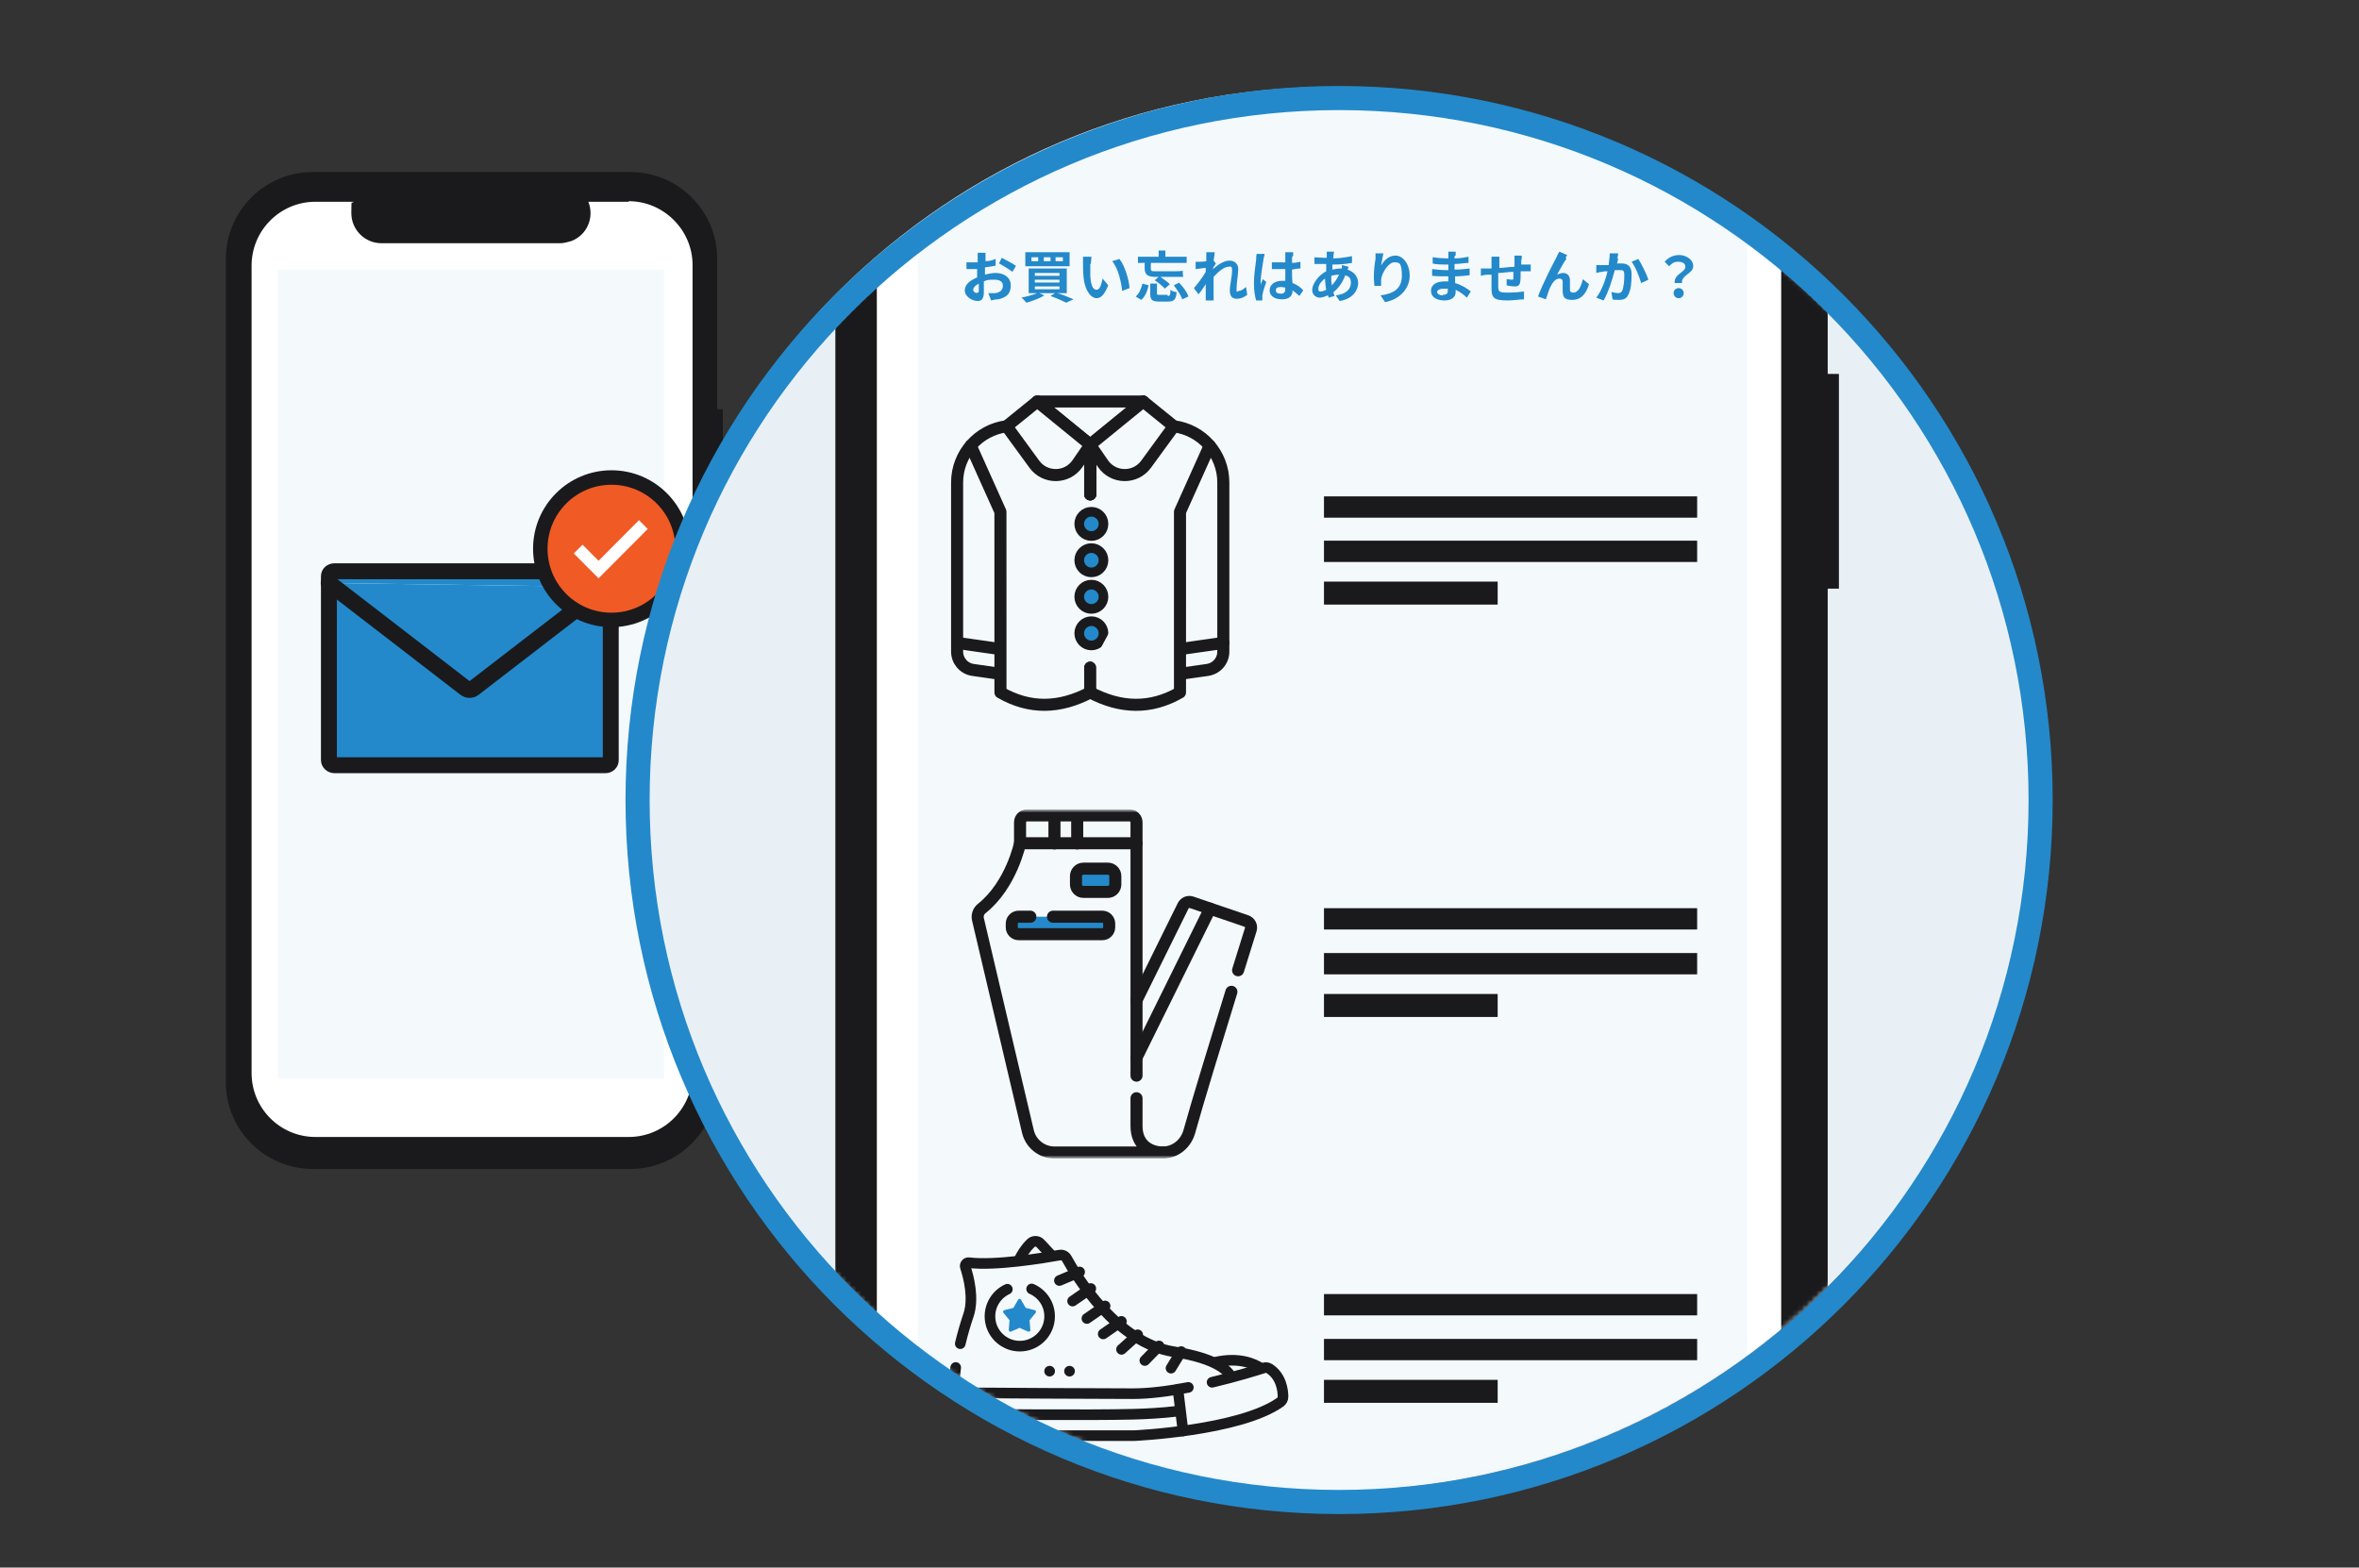<svg width="489" height="325" viewBox="0 0 489 325" fill="none" xmlns="http://www.w3.org/2000/svg">
<rect x="0" y="0" width="489" height="325" fill="#333333" stroke="none"/>
<path d="M149.836 84.838H148.675V53.685C148.675 43.687 140.544 35.666 130.671 35.666H64.813C54.824 35.666 46.809 43.804 46.809 53.685V224.333C46.809 234.33 54.94 242.351 64.813 242.351H130.671C140.66 242.351 148.675 234.214 148.675 224.333V106.809H149.836V84.722V84.838Z" fill="#1A1A1C"/>
<path d="M130.323 41.827H121.96C123.237 45.082 121.727 48.686 118.475 49.965C117.662 50.197 116.849 50.43 116.152 50.43H79.1C75.615 50.43 72.827 47.64 72.827 44.152C72.827 40.665 72.944 42.525 73.292 41.827H65.394C58.076 41.827 52.152 47.756 52.152 55.079V222.473C52.152 229.796 58.076 235.725 65.394 235.725H130.323C137.64 235.725 143.564 229.796 143.564 222.473V54.963C143.564 47.64 137.524 41.711 130.323 41.711V41.827Z" fill="white"/>
<path d="M137.64 55.893H57.612V223.636H137.64V55.893Z" fill="#F4F9FC"/>
<path d="M276.422 309.079C356.737 309.079 421.845 243.919 421.845 163.539C421.845 83.16 356.737 18 276.422 18C196.108 18 131 83.16 131 163.539C131 243.919 196.108 309.079 276.422 309.079Z" fill="#E8F0F6"/>
<path d="M125.444 158.654H69.343C68.762 158.654 68.181 158.189 68.181 157.608V119.479C68.181 118.898 68.646 118.433 69.343 118.433H125.444C126.025 118.433 126.606 118.898 126.606 119.479V157.608C126.606 158.189 126.141 158.654 125.444 158.654Z" fill="#2389CA" stroke="#1A1A1C" stroke-width="3.3" stroke-linecap="round" stroke-linejoin="round"/>
<path d="M68.181 120.874L96.522 142.728C96.987 143.077 97.684 143.077 98.148 142.728L125.444 121.688" fill="white"/>
<path d="M68.181 120.874L96.522 142.728C96.987 143.077 97.684 143.077 98.148 142.728L125.444 121.688" fill="#2389CA"/>
<path d="M68.181 120.874L96.522 142.728C96.987 143.077 97.684 143.077 98.148 142.728L125.444 121.688" stroke="#1A1A1C" stroke-width="3.4" stroke-linecap="round" stroke-linejoin="round"/>
<path d="M126.751 128.526C134.898 128.526 141.503 121.917 141.503 113.763C141.503 105.61 134.898 99 126.751 99C118.604 99 112 105.61 112 113.763C112 121.917 118.604 128.526 126.751 128.526Z" fill="#F05A25" stroke="#1A1A1C" stroke-width="3"/>
<path d="M124.077 116.97L120.757 113.636L119.651 114.747L124.077 119.193L133.561 109.667L132.454 108.556L124.077 116.97Z" fill="white" stroke="white"/>
<mask id="mask0_16002_786" style="mask-type:luminance" maskUnits="userSpaceOnUse" x="133" y="21" width="288" height="289">
<path d="M277.352 309.079C356.576 309.079 420.799 244.803 420.799 165.516C420.799 86.228 356.576 21.952 277.352 21.952C198.128 21.952 133.904 86.228 133.904 165.516C133.904 244.803 198.128 309.079 277.352 309.079Z" fill="white"/>
</mask>
<g mask="url(#mask0_16002_786)">
<path d="M381.191 77.518H378.868V14.629C378.868 -5.482 362.491 -21.756 342.513 -21.756H209.519C189.424 -21.756 173.163 -5.365 173.163 14.629V359.297C173.163 379.407 189.541 395.682 209.519 395.682H342.513C362.607 395.682 378.868 379.291 378.868 359.297V122.04H381.191V77.401V77.518Z" fill="#1A1A1C"/>
<path d="M341.932 -11.178H324.625C327.297 -4.552 324.161 2.888 317.54 5.562C316.03 6.143 314.288 6.608 312.778 6.608H236.814C229.729 6.608 223.921 0.796 223.921 -6.295C223.921 -13.386 224.27 -9.55 224.967 -11.061H208.822C193.838 -11.061 181.758 1.145 181.758 16.024V359.413C181.758 374.409 193.954 386.498 208.822 386.498H342.164C357.148 386.498 369.228 374.293 369.228 359.413V15.908C369.228 0.912 356.916 -11.178 342.048 -11.178H341.932Z" fill="white"/>
<path d="M362.143 18.93H190.238V363.133H362.143V18.93Z" fill="#F4F9FC"/>
<path d="M351.805 188.291H274.448V192.709H351.805V188.291Z" fill="#1A1A1C"/>
<path d="M351.805 197.591H274.448V202.008H351.805V197.591Z" fill="#1A1A1C"/>
<path d="M310.455 206.077H274.448V210.843H310.455V206.077Z" fill="#1A1A1C"/>
<path d="M351.805 268.291H274.448V272.709H351.805V268.291Z" fill="#1A1A1C"/>
<path d="M351.805 277.591H274.448V282.008H351.805V277.591Z" fill="#1A1A1C"/>
<path d="M310.455 286.077H274.448V290.843H310.455V286.077Z" fill="#1A1A1C"/>
<path d="M351.805 102.911H274.448V107.329H351.805V102.911Z" fill="#1A1A1C"/>
<path d="M351.805 112.095H274.448V116.512H351.805V112.095Z" fill="#1A1A1C"/>
<path d="M310.455 120.581H274.448V125.347H310.455V120.581Z" fill="#1A1A1C"/>
<path d="M204.292 53.339C204.292 53.571 204.292 53.92 204.292 54.153C205.105 54.153 205.802 53.92 206.383 53.688V55.083C205.802 55.199 204.989 55.315 204.176 55.431C204.176 55.78 204.176 56.129 204.176 56.477V56.943C204.989 56.71 205.802 56.594 206.383 56.594C208.125 56.594 209.519 57.524 209.519 59.151C209.519 60.779 208.822 61.592 206.963 62.057C206.383 62.057 205.918 62.174 205.453 62.29L204.873 60.779C205.337 60.779 205.918 60.779 206.266 60.779C207.196 60.662 207.892 60.197 207.892 59.267C207.892 58.337 207.196 57.989 206.15 57.989C205.105 57.989 204.64 57.989 203.943 58.337C203.943 59.267 203.943 60.197 203.943 60.546C203.943 61.941 203.479 62.406 202.666 62.406C201.504 62.406 199.994 61.476 199.994 60.197C199.994 58.919 201.156 58.105 202.549 57.524C202.549 57.291 202.549 56.943 202.549 56.71V55.78C202.317 55.78 202.085 55.78 201.969 55.78C201.156 55.78 200.691 55.78 200.343 55.78V54.385C201.04 54.385 201.504 54.385 201.969 54.385C202.433 54.385 202.433 54.385 202.666 54.385C202.666 53.92 202.666 53.688 202.666 53.455C202.666 53.223 202.666 52.641 202.666 52.409H204.292C204.292 52.641 204.292 53.106 204.292 53.455V53.339ZM202.549 60.662C202.782 60.662 202.898 60.662 202.898 60.197C202.898 59.732 202.898 59.384 202.898 58.802C202.201 59.151 201.736 59.616 201.736 60.081C201.736 60.546 202.317 60.779 202.549 60.779V60.662ZM210.564 55.199L209.867 56.361C209.286 55.896 207.776 54.966 207.079 54.618L207.66 53.455C208.589 53.92 209.867 54.618 210.564 55.083V55.199Z" fill="#2389CA"/>
<path d="M219.159 60.778C220.437 61.127 221.715 61.708 222.528 62.057L221.018 62.755C220.321 62.406 219.043 61.825 217.765 61.36L218.695 60.778H215.442L216.488 61.243C215.559 61.825 214.049 62.406 212.771 62.755C212.539 62.522 212.074 61.941 211.726 61.708C212.887 61.476 214.165 61.127 214.978 60.778H213.236V55.664H221.134V60.778H219.159ZM221.715 55.199H212.539V52.292H221.715V55.199ZM215.21 53.339H213.816V54.152H215.21V53.339ZM214.513 57.175H219.624V56.594H214.513V57.175ZM214.513 58.57H219.624V57.989H214.513V58.57ZM214.513 59.965H219.624V59.383H214.513V59.965ZM217.765 53.339H216.372V54.152H217.765V53.339ZM220.321 53.339H218.811V54.152H220.321V53.339Z" fill="#2389CA"/>
<path d="M226.011 54.85C226.011 55.548 226.011 56.477 226.011 57.291C226.127 58.919 226.476 60.081 227.289 60.081C228.102 60.081 228.334 58.686 228.567 57.756L229.728 59.151C228.915 61.127 228.218 61.825 227.289 61.825C226.36 61.825 224.966 60.662 224.617 57.524C224.501 56.477 224.501 55.083 224.501 54.385C224.501 53.688 224.501 53.571 224.501 53.223H226.243C226.243 53.688 226.127 54.385 226.127 54.618L226.011 54.85ZM234.142 59.732L232.632 60.314C232.4 58.454 231.819 55.664 230.541 54.153L232.051 53.688C233.096 54.966 234.026 57.873 234.142 59.732Z" fill="#2389CA"/>
<path d="M235.419 61.476C236.116 60.895 236.581 59.849 236.813 58.802L238.091 59.151C237.859 60.313 237.394 61.476 236.581 62.173L235.419 61.476ZM237.162 54.501H235.884V53.223H240.182V51.944H241.575V53.223H245.989V54.501H238.556V55.664C238.556 56.129 238.672 56.245 239.369 56.245H243.202C243.782 56.245 244.712 56.245 245.176 56.129C245.176 56.477 245.176 57.059 245.292 57.407C244.944 57.407 244.015 57.407 243.318 57.407H240.53C241.227 57.872 242.04 58.454 242.505 58.919L241.459 59.849C241.111 59.384 240.066 58.57 239.369 58.105L240.182 57.407H239.601C237.859 57.407 237.278 56.942 237.278 55.547V54.385L237.162 54.501ZM242.04 61.36C242.505 61.36 242.621 61.243 242.621 60.081C242.853 60.313 243.434 60.546 243.899 60.546C243.782 62.173 243.318 62.522 242.156 62.522H240.298C238.788 62.522 238.439 62.173 238.439 60.895V58.802H239.833V60.779C239.833 61.127 239.833 61.127 240.414 61.127H242.04V61.36ZM244.479 58.686C245.292 59.5 246.105 60.662 246.338 61.476L245.06 62.057C244.828 61.243 244.015 60.081 243.318 59.151L244.479 58.57V58.686Z" fill="#2389CA"/>
<path d="M250.056 52.292H251.798C251.798 52.641 251.682 53.222 251.566 54.036L252.03 54.617C251.914 54.85 251.682 55.199 251.449 55.547C251.449 55.547 251.449 55.664 251.449 55.78C252.379 54.966 253.656 54.036 254.818 54.036C255.979 54.036 256.676 54.734 256.676 55.78C256.676 56.826 256.328 58.686 256.328 59.849C256.328 61.011 256.444 60.313 256.792 60.313C257.257 60.313 257.722 59.965 258.302 59.5L258.535 61.127C257.954 61.592 257.257 61.941 256.328 61.941C255.399 61.941 254.934 61.36 254.934 60.197C254.934 59.035 255.399 57.291 255.399 56.129C255.399 54.966 255.05 55.315 254.586 55.315C253.772 55.315 252.495 56.361 251.566 57.407C251.566 57.756 251.566 57.989 251.566 58.337C251.566 59.267 251.566 60.313 251.566 61.36C251.566 61.592 251.566 61.941 251.566 62.29H249.939C249.939 62.057 249.939 61.592 249.939 61.476C249.939 60.546 249.939 59.849 249.939 58.919C249.475 59.616 248.894 60.546 248.429 61.011L247.5 59.732C248.197 58.919 249.359 57.407 249.939 56.361C249.939 56.129 249.939 55.78 249.939 55.547C249.359 55.547 248.429 55.78 247.849 55.78V54.269C248.081 54.269 248.313 54.269 248.662 54.269C249.01 54.269 249.475 54.269 250.056 54.152C250.056 53.688 250.056 53.339 250.056 53.222C250.056 52.874 250.056 52.525 250.056 52.176V52.292Z" fill="#2389CA"/>
<path d="M261.903 53.804C261.787 54.617 261.323 57.175 261.323 58.337C261.323 59.5 261.323 58.802 261.323 59.035C261.439 58.57 261.671 58.221 261.787 57.872L262.484 58.453C262.136 59.383 261.787 60.546 261.671 61.243C261.671 61.36 261.671 61.708 261.671 61.825C261.671 61.941 261.671 62.173 261.671 62.29H260.393C260.161 61.592 259.929 60.313 259.929 58.686C259.929 57.059 260.277 54.734 260.393 53.804C260.393 53.455 260.393 52.99 260.509 52.641H262.136C262.136 52.99 261.903 53.571 261.903 53.804ZM267.827 53.339C267.827 53.571 267.827 54.036 267.827 54.501C268.408 54.501 269.105 54.385 269.569 54.269V55.664C268.989 55.664 268.408 55.78 267.827 55.896C267.827 57.059 267.827 57.989 267.943 58.686C268.872 59.035 269.685 59.616 270.15 60.197L269.337 61.36C268.872 60.895 268.408 60.546 267.943 60.197C267.943 61.36 267.246 62.057 265.736 62.057C264.226 62.057 263.181 61.36 263.181 60.197C263.181 59.035 264.226 58.221 265.736 58.221C267.246 58.221 266.317 58.221 266.433 58.221C266.433 57.523 266.433 56.71 266.433 55.78C266.201 55.78 265.852 55.78 265.62 55.78C264.923 55.78 264.226 55.78 263.646 55.78V54.385C264.342 54.385 264.923 54.385 265.62 54.385C266.317 54.385 266.201 54.385 266.433 54.385C266.433 53.804 266.433 53.339 266.433 53.106C266.433 52.874 266.433 52.525 266.433 52.292H268.059C268.059 52.525 268.059 52.758 268.059 52.99L267.827 53.339ZM265.504 60.895C266.201 60.895 266.433 60.546 266.433 59.848V59.616C266.085 59.616 265.852 59.5 265.504 59.5C264.807 59.5 264.459 59.732 264.459 60.197C264.459 60.662 264.923 60.895 265.504 60.895Z" fill="#2389CA"/>
<path d="M276.422 52.99C276.422 53.222 276.422 53.455 276.306 53.571C277.7 53.571 278.977 53.339 280.255 53.106V54.501C279.094 54.734 277.584 54.85 276.19 54.85C276.19 55.199 276.19 55.547 276.19 55.896C276.771 55.78 277.351 55.664 277.932 55.664H278.164C278.164 55.431 278.164 55.199 278.164 54.966L279.558 55.315C279.558 55.431 279.442 55.664 279.326 55.896C280.72 56.361 281.533 57.407 281.533 58.686C281.533 59.965 280.604 61.941 277.7 62.406L276.887 61.243C279.094 61.011 280.023 59.849 280.023 58.686C280.023 57.524 279.674 57.407 278.861 57.059C278.281 58.686 277.351 59.849 276.422 60.546C276.422 60.778 276.538 61.127 276.654 61.36L275.377 61.708C275.377 61.592 275.377 61.36 275.261 61.243C274.68 61.476 274.099 61.708 273.518 61.708C272.938 61.708 272.008 61.243 272.008 60.081C272.008 58.919 273.286 57.059 274.912 56.245C274.912 55.78 274.912 55.315 274.912 54.734H274.564C273.983 54.734 273.054 54.734 272.473 54.734V53.339C272.821 53.339 273.867 53.455 274.564 53.455H275.028C275.028 53.222 275.028 52.99 275.028 52.874C275.028 52.641 275.028 52.409 275.028 52.176H276.538C276.538 52.409 276.422 52.641 276.422 52.874V52.99ZM273.751 60.43C274.099 60.43 274.447 60.313 274.912 60.081C274.796 59.383 274.68 58.57 274.68 57.756C273.751 58.337 273.286 59.267 273.286 59.849C273.286 60.43 273.402 60.43 273.867 60.43H273.751ZM276.074 59.151C276.654 58.57 277.119 57.872 277.584 56.942C277.003 56.942 276.422 57.059 275.957 57.175C275.957 57.872 275.957 58.57 276.074 59.151Z" fill="#2389CA"/>
<path d="M286.411 54.85C286.992 53.92 287.921 52.99 289.315 52.99C290.709 52.99 292.219 54.618 292.219 57.175C292.219 59.732 290.244 62.057 287.108 62.639L286.179 61.244C288.734 60.895 290.593 59.965 290.593 57.175C290.593 54.385 290.012 54.385 288.967 54.385C287.921 54.385 286.411 56.477 286.295 57.989C286.295 58.337 286.295 58.686 286.295 59.267H284.901C284.901 58.919 284.785 58.221 284.785 57.407C284.785 56.594 284.901 54.85 285.134 53.688C285.134 53.223 285.134 52.758 285.134 52.525H286.76C286.644 53.106 286.411 54.385 286.295 54.966L286.411 54.85Z" fill="#2389CA"/>
<path d="M301.511 53.106C301.511 53.222 301.511 53.339 301.511 53.571C302.44 53.571 303.369 53.455 304.415 53.222V54.501C303.602 54.501 302.556 54.734 301.511 54.734V55.896C302.672 55.896 303.718 55.78 304.647 55.664V57.059C303.602 57.175 302.672 57.291 301.627 57.291C301.627 57.756 301.627 58.221 301.627 58.686C303.137 59.151 304.182 59.849 304.879 60.43L304.066 61.708C303.486 61.127 302.672 60.546 301.743 60.081C301.743 60.197 301.743 60.43 301.743 60.546C301.743 61.476 301.046 62.29 299.42 62.29C297.794 62.29 296.633 61.592 296.633 60.313C296.633 59.035 297.678 58.337 299.536 58.337C301.395 58.337 300.001 58.337 300.233 58.337C300.233 57.989 300.233 57.64 300.233 57.291H299.653C298.956 57.291 297.678 57.291 296.865 57.175V55.78C297.562 55.896 299.072 56.012 299.653 56.012H300.233C300.233 55.664 300.233 55.199 300.233 54.85H299.769C299.072 54.85 297.678 54.85 296.981 54.617V53.339C297.794 53.455 299.072 53.571 299.769 53.571H300.233V52.99C300.233 52.758 300.233 52.409 300.233 52.176H301.743C301.743 52.409 301.743 52.641 301.743 52.99L301.511 53.106ZM299.072 61.127C299.653 61.127 300.117 61.011 300.117 60.313C300.117 59.616 300.117 60.081 300.117 59.849C299.769 59.849 299.536 59.849 299.188 59.849C298.375 59.849 297.91 60.197 297.91 60.546C297.91 60.895 298.375 61.243 299.072 61.243V61.127Z" fill="#2389CA"/>
<path d="M315.333 53.571C315.333 54.036 315.333 54.385 315.333 54.85C315.682 54.85 315.914 54.85 316.146 54.85C316.495 54.85 316.959 54.85 317.308 54.85V56.245C317.075 56.245 316.495 56.245 316.146 56.245C315.914 56.245 315.565 56.245 315.217 56.245C315.217 57.175 315.217 58.105 315.101 58.57C314.985 59.151 314.636 59.383 314.055 59.383C313.475 59.383 312.662 59.267 312.313 59.151V57.872C312.662 57.872 313.126 57.989 313.359 57.989C313.591 57.989 313.707 57.989 313.707 57.756C313.707 57.407 313.707 56.942 313.707 56.361C312.662 56.361 311.5 56.594 310.571 56.594C310.571 57.64 310.571 58.686 310.571 59.267C310.571 60.43 310.687 60.662 312.429 60.662C314.172 60.662 314.985 60.546 315.914 60.43V62.057C315.101 62.057 313.707 62.29 312.545 62.29C309.526 62.29 309.177 61.708 309.177 59.616C309.177 59.151 309.177 57.989 309.177 56.942C308.829 56.942 308.596 56.942 308.364 56.942C308.016 56.942 307.319 57.059 306.97 57.175V55.664C307.086 55.664 307.667 55.664 308.248 55.664C308.48 55.664 308.712 55.664 309.177 55.664V54.501C309.177 54.036 309.177 53.688 309.177 53.222H310.803C310.803 53.571 310.803 53.92 310.803 54.385C310.803 54.85 310.803 55.082 310.803 55.547C311.732 55.547 312.894 55.315 313.939 55.315V54.036C313.939 53.804 313.939 53.222 313.939 52.99H315.449C315.449 53.222 315.449 53.688 315.449 54.036L315.333 53.571Z" fill="#2389CA"/>
<path d="M324.74 53.571C324.16 54.385 323.347 55.896 322.766 56.942C323.23 56.71 323.695 56.594 324.043 56.594C324.857 56.594 325.437 57.175 325.437 58.105C325.437 58.57 325.437 59.5 325.437 60.081C325.437 60.546 325.786 60.662 326.134 60.662C327.18 60.662 327.76 59.383 328.109 57.872L329.386 58.919C328.806 60.895 327.76 62.173 325.902 62.173C324.043 62.173 324.043 61.36 323.927 60.546C323.927 59.965 323.927 59.035 323.927 58.453C323.927 57.989 323.695 57.756 323.23 57.756C322.417 57.756 321.837 58.57 321.372 59.5C321.023 60.197 320.675 61.476 320.443 62.057L318.817 61.476C319.63 59.151 322.069 54.385 322.65 53.339C322.766 52.99 322.998 52.641 323.23 52.176L324.857 52.874C324.857 52.99 324.624 53.222 324.508 53.455L324.74 53.571Z" fill="#2389CA"/>
<path d="M335.426 53.455C335.426 53.804 335.31 54.269 335.194 54.618C335.543 54.618 335.891 54.618 336.123 54.618C337.401 54.618 338.214 55.199 338.214 56.826C338.214 58.454 338.098 60.081 337.517 61.127C337.169 61.941 336.472 62.173 335.659 62.173C334.846 62.173 334.613 62.173 334.265 62.057L334.033 60.546C334.497 60.662 335.194 60.779 335.426 60.779C335.659 60.779 336.123 60.662 336.239 60.314C336.588 59.616 336.704 58.221 336.704 57.059C336.704 55.896 336.356 56.013 335.543 56.013C334.729 56.013 335.078 56.013 334.729 56.013C334.265 57.756 333.452 60.546 332.406 62.29L330.896 61.709C332.058 60.197 332.871 57.872 333.22 56.245C332.755 56.245 332.406 56.245 332.174 56.361C331.826 56.361 331.245 56.477 330.896 56.594V54.966C331.129 54.966 331.593 54.966 331.942 54.966C332.29 54.966 332.871 54.966 333.452 54.966C333.568 54.036 333.684 53.223 333.684 52.525H335.426C335.426 52.99 335.31 53.339 335.194 53.688L335.426 53.455ZM341.699 57.989L340.189 58.686C339.84 57.407 339.027 55.315 338.214 54.269L339.608 53.688C340.305 54.734 341.35 56.943 341.699 57.989Z" fill="#2389CA"/>
<path d="M349.365 55.315C349.365 54.617 348.784 54.269 347.855 54.269C346.926 54.269 346.577 54.617 345.996 55.199L345.067 54.269C345.764 53.455 346.809 52.874 348.087 52.874C349.365 52.874 350.991 53.688 350.991 55.199C350.991 56.71 348.436 57.059 348.668 58.686H347.158C346.926 56.826 349.365 56.477 349.365 55.315ZM346.926 60.779C346.926 60.197 347.39 59.732 347.971 59.732C348.552 59.732 349.016 60.197 349.016 60.779C349.016 61.36 348.552 61.825 347.971 61.825C347.39 61.825 346.926 61.36 346.926 60.779Z" fill="#2389CA"/>
<path d="M243.281 88.374C249.166 89.107 253.584 94.109 253.584 100.04V135.098C253.584 137.006 252.181 138.624 250.292 138.894L244.601 139.707" fill="#F4F9FC"/>
<path d="M243.281 88.374C249.166 89.107 253.584 94.109 253.584 100.04V135.098C253.584 137.006 252.181 138.624 250.292 138.894L244.601 139.707" stroke="#1A1A1C" stroke-width="2.5" stroke-miterlimit="10" stroke-linecap="round" stroke-linejoin="round"/>
<path d="M225.956 92.224L236.978 83.24" stroke="#1A1A1C" stroke-width="2.5" stroke-miterlimit="10" stroke-linecap="round" stroke-linejoin="round"/>
<path d="M225.956 92.224L228.634 96.12C230.773 99.231 235.346 99.296 237.572 96.246L243.318 88.374L236.978 83.24L225.956 92.224Z" fill="#F4F9FC" stroke="#1A1A1C" stroke-width="2.5" stroke-miterlimit="10" stroke-linecap="round" stroke-linejoin="round"/>
<path d="M253.584 133.29L244.601 134.574" stroke="#1A1A1C" stroke-width="2.5" stroke-miterlimit="10" stroke-linecap="round" stroke-linejoin="round"/>
<path d="M225.992 92.18V102.49" stroke="#1A1A1C" stroke-width="2.5" stroke-miterlimit="10" stroke-linecap="round" stroke-linejoin="round"/>
<path d="M225.992 92.18V102.49" stroke="#1A1A1C" stroke-width="2.5" stroke-miterlimit="10" stroke-linecap="round" stroke-linejoin="round"/>
<path d="M208.704 88.374C202.818 89.107 198.4 94.109 198.4 100.04V135.098C198.4 137.006 199.804 138.624 201.692 138.894L207.384 139.707" fill="#F4F9FC"/>
<path d="M208.704 88.374C202.818 89.107 198.4 94.109 198.4 100.04V135.098C198.4 137.006 199.804 138.624 201.692 138.894L207.384 139.707" stroke="#1A1A1C" stroke-width="2.5" stroke-miterlimit="10" stroke-linecap="round" stroke-linejoin="round"/>
<path d="M226.029 92.224L215.007 83.24" stroke="#1A1A1C" stroke-width="2.5" stroke-miterlimit="10" stroke-linecap="round" stroke-linejoin="round"/>
<path d="M226.029 92.224L223.351 96.12C221.211 99.231 216.639 99.296 214.413 96.246L208.667 88.374L215.007 83.24L226.029 92.224Z" fill="#F4F9FC" stroke="#1A1A1C" stroke-width="2.5" stroke-miterlimit="10" stroke-linecap="round" stroke-linejoin="round"/>
<path d="M198.4 133.29L207.384 134.574" stroke="#1A1A1C" stroke-width="2.5" stroke-miterlimit="10" stroke-linecap="round" stroke-linejoin="round"/>
<path d="M225.992 92.18V102.49" stroke="#1A1A1C" stroke-width="2.5" stroke-miterlimit="10" stroke-linecap="round" stroke-linejoin="round"/>
<path d="M225.992 92.18V102.49" stroke="#1A1A1C" stroke-width="2.5" stroke-miterlimit="10" stroke-linecap="round" stroke-linejoin="round"/>
<circle cx="226.23" cy="108.618" r="2.515" fill="#2389CA" stroke="#1A1A1C" stroke-width="2" stroke-miterlimit="10" stroke-linecap="round" stroke-linejoin="round"/>
<circle cx="226.23" cy="116.152" r="2.515" fill="#2389CA" stroke="#1A1A1C" stroke-width="2" stroke-miterlimit="10" stroke-linecap="round" stroke-linejoin="round"/>
<circle cx="226.23" cy="123.727" r="2.515" fill="#2389CA" stroke="#1A1A1C" stroke-width="2" stroke-miterlimit="10" stroke-linecap="round" stroke-linejoin="round"/>
<circle cx="226.23" cy="131.303" r="2.515" fill="#2389CA" stroke="#1A1A1C" stroke-width="2" stroke-miterlimit="10" stroke-linecap="round" stroke-linejoin="round"/>
<path d="M215.12 83.24H236.865" stroke="#1A1A1C" stroke-width="2.5" stroke-miterlimit="10" stroke-linecap="round" stroke-linejoin="round"/>
<path d="M201.222 92.399L207.381 106.107L207.384 134.574V139.707V143.556V143.558C213.441 147.058 219.65 146.901 225.992 143.558V138.423" fill="#F4F9FC"/>
<path d="M201.222 92.399L207.381 106.107L207.384 134.574V139.707V143.556V143.558C213.441 147.058 219.65 146.901 225.992 143.558V138.423" stroke="#1A1A1C" stroke-width="2.5" stroke-miterlimit="10" stroke-linecap="round" stroke-linejoin="round"/>
<path d="M225.992 138.423V143.558C232.334 146.901 238.543 147.058 244.601 143.558V143.556V139.707V134.574L244.603 106.107L250.762 92.399" fill="#F4F9FC"/>
<path d="M225.992 138.423V143.558C232.334 146.901 238.543 147.058 244.601 143.558V143.556V139.707V134.574L244.603 106.107L250.762 92.399" stroke="#1A1A1C" stroke-width="2.5" stroke-miterlimit="10" stroke-linecap="round" stroke-linejoin="round"/>
<mask id="mask1_16002_786" style="mask-type:luminance" maskUnits="userSpaceOnUse" x="194" y="240" width="75" height="75">
<path d="M196 242H267V313H196V242Z" fill="white" stroke="white" stroke-width="2.2"/>
</mask>
<g mask="url(#mask1_16002_786)">
<path d="M261.366 283.654C259.999 282.752 256.803 281.262 251.758 282.466" stroke="#1A1A1C" stroke-width="2.2" stroke-miterlimit="10" stroke-linecap="round" stroke-linejoin="round"/>
<path d="M211.228 261.237C211.766 260.112 212.564 258.802 213.692 257.73C214.247 257.202 215.129 257.231 215.652 257.791L218.044 260.354" stroke="#1A1A1C" stroke-width="2.2" stroke-miterlimit="10" stroke-linecap="round" stroke-linejoin="round"/>
<path d="M255.161 285.381C254.531 284.182 252.16 281.612 243.272 280.239C231.429 278.41 223.115 264.559 221.115 260.911C220.829 260.39 220.245 260.11 219.66 260.215C216.458 260.789 206.279 262.476 200.855 261.789C200.352 261.725 199.952 262.204 200.109 262.686C200.775 264.717 201.943 269.184 200.754 272.675C200.157 274.426 199.553 276.485 199.051 278.579" stroke="#1A1A1C" stroke-width="2.2" stroke-miterlimit="10" stroke-linecap="round" stroke-linejoin="round"/>
<path d="M198.109 283.516C197.861 285.381 197.786 287.083 197.98 288.394" stroke="#1A1A1C" stroke-width="2.2" stroke-miterlimit="10" stroke-linecap="round" stroke-linejoin="round"/>
<path d="M244.178 288.034L245.227 296.681" stroke="#1A1A1C" stroke-width="2.2" stroke-miterlimit="10" stroke-linecap="round" stroke-linejoin="round"/>
<path d="M246.332 287.644C242.433 288.395 238.378 288.944 234.847 288.944C227.737 288.944 206.486 288.815 198.43 288.76C197.664 288.755 197.041 289.375 197.041 290.141V296.267C197.041 297.03 197.66 297.648 198.423 297.648H235.054C235.054 297.648 256.921 296.687 265.366 290.717C265.742 290.451 265.966 290.021 265.96 289.561C265.944 288.218 265.6 285.349 263.131 283.75C262.788 283.528 262.361 283.481 261.973 283.606C260.491 284.082 256.307 285.384 251.252 286.582" stroke="#1A1A1C" stroke-width="2.2" stroke-miterlimit="10" stroke-linecap="round" stroke-linejoin="round"/>
<path d="M201.388 297.648V294.593C201.388 293.827 200.767 293.206 200.001 293.206H197.041" stroke="#1A1A1C" stroke-width="2.2" stroke-miterlimit="10" stroke-linecap="round" stroke-linejoin="round"/>
<path d="M208.815 267.29C206.688 268.268 205.21 270.415 205.21 272.91C205.21 276.325 207.979 279.093 211.394 279.093C214.809 279.093 217.578 276.325 217.578 272.91C217.578 270.366 216.042 268.182 213.847 267.233" stroke="#1A1A1C" stroke-width="2.2" stroke-miterlimit="10" stroke-linecap="round" stroke-linejoin="round"/>
<path d="M211.631 269.449L212.628 271.166L214.497 271.627C214.741 271.687 214.838 271.997 214.674 272.196L213.421 273.718L213.579 275.721C213.6 275.982 213.348 276.174 213.116 276.072L211.345 275.296L209.574 276.072C209.342 276.174 209.09 275.982 209.111 275.721L209.269 273.718L208.016 272.196C207.853 271.997 207.949 271.687 208.193 271.627L210.062 271.166L211.059 269.449C211.189 269.224 211.501 269.224 211.631 269.449Z" fill="#2389CA"/>
<path d="M200.5 293.206C200.5 293.206 226.38 293.451 235.002 293.206C237.504 293.135 240.815 292.977 244.177 292.573" stroke="#1A1A1C" stroke-width="2.2" stroke-miterlimit="10" stroke-linecap="round" stroke-linejoin="round"/>
<path d="M219.608 265.485L223.799 263.714" stroke="#1A1A1C" stroke-width="2.2" stroke-miterlimit="10" stroke-linecap="round" stroke-linejoin="round"/>
<path d="M222.339 269.744L226.114 267.142" stroke="#1A1A1C" stroke-width="2.2" stroke-miterlimit="10" stroke-linecap="round" stroke-linejoin="round"/>
<path d="M225.303 273.359L229.078 270.756" stroke="#1A1A1C" stroke-width="2.2" stroke-miterlimit="10" stroke-linecap="round" stroke-linejoin="round"/>
<path d="M228.683 276.557L232.458 273.954" stroke="#1A1A1C" stroke-width="2.2" stroke-miterlimit="10" stroke-linecap="round" stroke-linejoin="round"/>
<path d="M232.479 279.755L235.838 276.736" stroke="#1A1A1C" stroke-width="2.2" stroke-miterlimit="10" stroke-linecap="round" stroke-linejoin="round"/>
<path d="M237.313 282.069L240.257 279.05" stroke="#1A1A1C" stroke-width="2.2" stroke-miterlimit="10" stroke-linecap="round" stroke-linejoin="round"/>
<path d="M242.743 283.654L244.854 280.219" stroke="#1A1A1C" stroke-width="2.2" stroke-miterlimit="10" stroke-linecap="round" stroke-linejoin="round"/>
<path d="M217.571 284.28H217.586" stroke="#1A1A1C" stroke-width="2.2" stroke-miterlimit="10" stroke-linecap="round" stroke-linejoin="round"/>
<path d="M221.697 284.28H221.712" stroke="#1A1A1C" stroke-width="2.2" stroke-miterlimit="10" stroke-linecap="round" stroke-linejoin="round"/>
</g>
</g>
<mask id="mask2_16002_786" style="mask-type:luminance" maskUnits="userSpaceOnUse" x="195" y="168" width="72" height="72">
<path d="M265.75 238.75V169.25H196.25V238.75H265.75Z" fill="white" stroke="white" stroke-width="2.5"/>
</mask>
<g mask="url(#mask2_16002_786)">
<path d="M241.053 238.945C243.672 238.935 245.844 237.105 246.545 234.579C248.227 228.5 252.139 215.715 255.259 205.627" stroke="#1A1A1C" stroke-width="2.5" stroke-miterlimit="10" stroke-linecap="round" stroke-linejoin="round"/>
<path d="M235.591 207.371L245.259 187.794C245.577 187.15 246.322 186.842 247.002 187.074L258.368 190.954C259.102 191.204 259.503 191.993 259.271 192.733C258.758 194.371 257.81 197.406 256.644 201.159" stroke="#1A1A1C" stroke-width="2.5" stroke-miterlimit="10" stroke-linecap="round" stroke-linejoin="round"/>
<path d="M211.447 174.825C211.447 174.825 209.656 183.477 203.501 188.361C202.83 188.893 202.526 189.765 202.722 190.599L213.076 234.579C213.678 237.137 215.961 238.945 218.589 238.945H241.099C238.477 238.945 235.591 237.505 235.591 233.453V227.696" stroke="#1A1A1C" stroke-width="2.5" stroke-miterlimit="10" stroke-linecap="round" stroke-linejoin="round"/>
<path d="M235.591 223.009V174.825" stroke="#1A1A1C" stroke-width="2.5" stroke-miterlimit="10" stroke-linecap="round" stroke-linejoin="round"/>
<path d="M223.294 169.055V174.863" stroke="#1A1A1C" stroke-width="2.5" stroke-miterlimit="10" stroke-linecap="round" stroke-linejoin="round"/>
<path d="M218.579 174.863V169.055" stroke="#1A1A1C" stroke-width="2.5" stroke-miterlimit="10" stroke-linecap="round" stroke-linejoin="round"/>
<path d="M211.447 174.825V170.484C211.447 169.695 212.087 169.055 212.876 169.055H234.162C234.951 169.055 235.591 169.695 235.591 170.484V174.825H211.447Z" stroke="#1A1A1C" stroke-width="2.5" stroke-miterlimit="10" stroke-linecap="round" stroke-linejoin="round"/>
<path d="M213.588 190.055H211.161C210.371 190.055 209.731 190.695 209.731 191.485V192.252C209.731 193.041 210.371 193.681 211.161 193.681H228.495C229.285 193.681 229.925 193.041 229.925 192.252V191.485C229.925 190.695 229.285 190.055 228.495 190.055H218.274" fill="#2389CA"/>
<path d="M213.588 190.055H211.161C210.371 190.055 209.731 190.695 209.731 191.485V192.252C209.731 193.041 210.371 193.681 211.161 193.681H228.495C229.285 193.681 229.925 193.041 229.925 192.252V191.485C229.925 190.695 229.285 190.055 228.495 190.055H218.274" stroke="#1A1A1C" stroke-width="2.5" stroke-miterlimit="10" stroke-linecap="round" stroke-linejoin="round"/>
<path d="M229.647 184.912H224.588C223.733 184.912 223.041 184.219 223.041 183.364V181.644C223.041 180.79 223.733 180.096 224.588 180.096H229.647C230.502 180.096 231.195 180.79 231.195 181.644V183.364C231.195 184.219 230.502 184.912 229.647 184.912Z" fill="#2389CA" stroke="#1A1A1C" stroke-width="2.5" stroke-miterlimit="10" stroke-linecap="round" stroke-linejoin="round"/>
<path d="M250.836 188.384L235.591 219.255" stroke="#1A1A1C" stroke-width="2.5" stroke-miterlimit="10" stroke-linecap="round" stroke-linejoin="round"/>
</g>
<path d="M277.584 311.404C357.898 311.404 423.006 246.243 423.006 165.864C423.006 85.485 357.898 20.325 277.584 20.325C197.269 20.325 132.162 85.485 132.162 165.864C132.162 246.243 197.269 311.404 277.584 311.404Z" stroke="#2389CA" stroke-width="5" stroke-miterlimit="10"/>
</svg>
